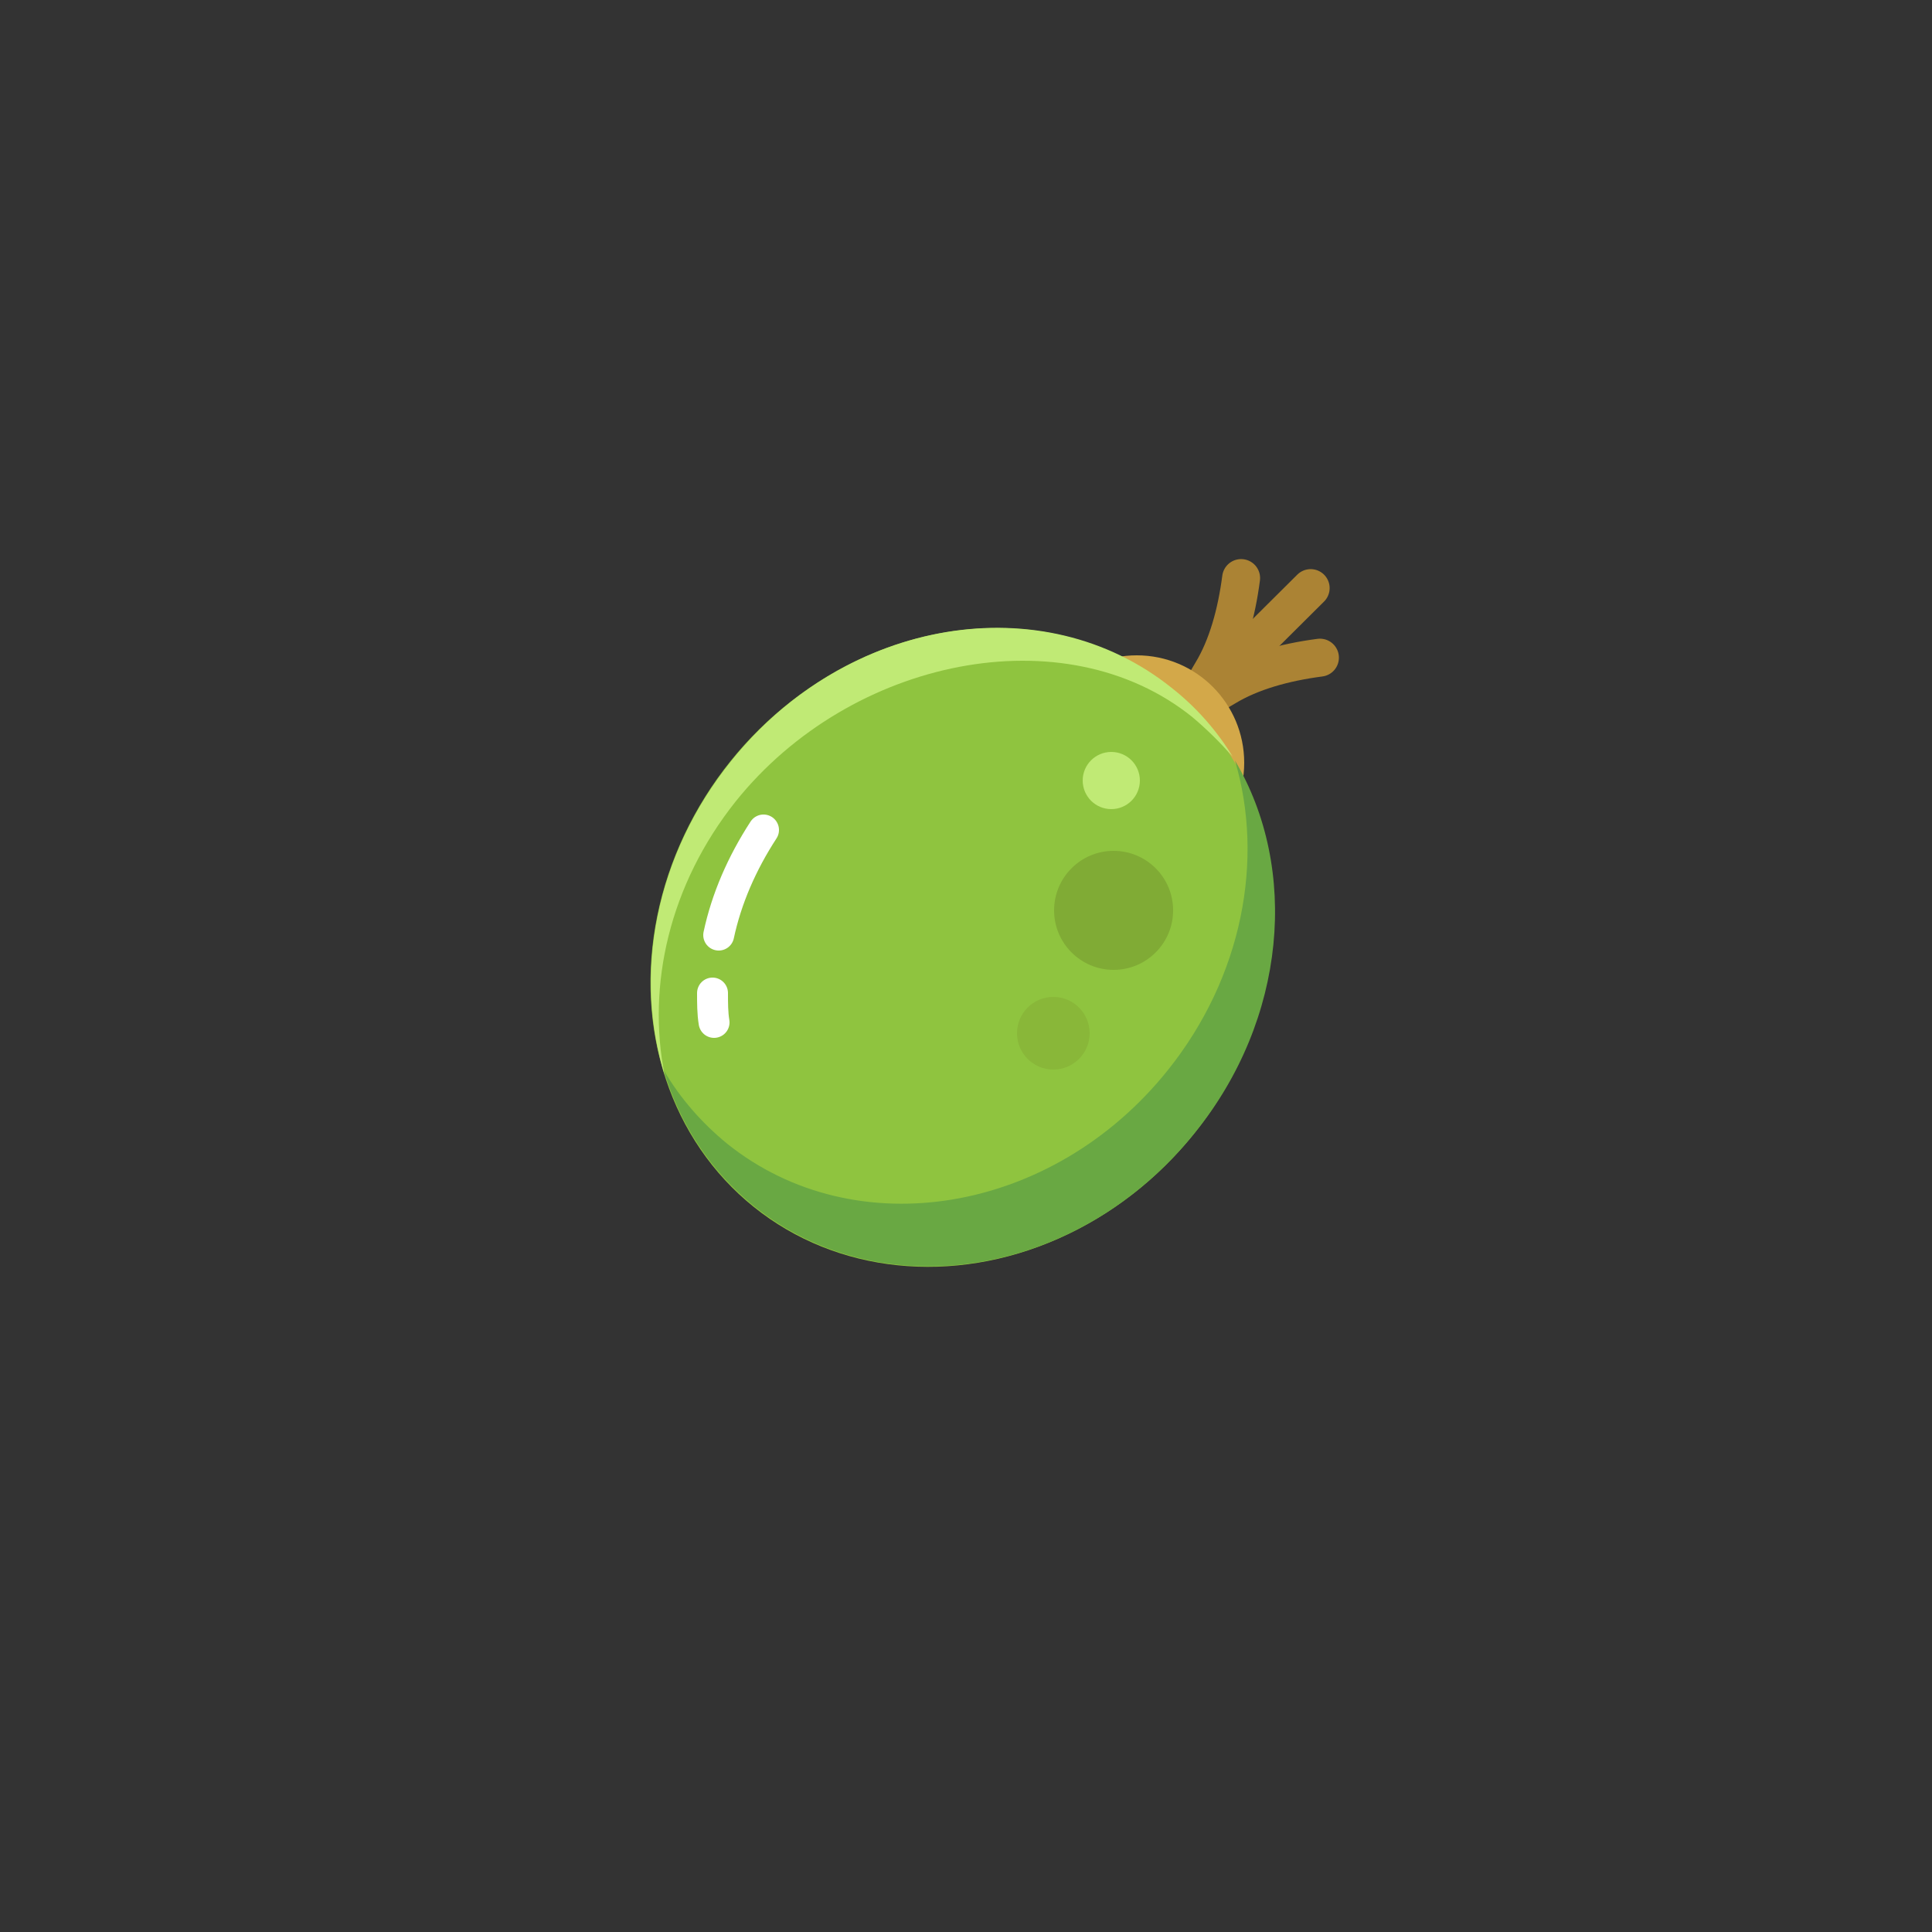 <?xml version="1.0" encoding="utf-8"?>
<!-- Generator: Adobe Illustrator 24.0.3, SVG Export Plug-In . SVG Version: 6.00 Build 0)  -->
<svg version="1.1" xmlns="http://www.w3.org/2000/svg" xmlns:xlink="http://www.w3.org/1999/xlink" x="0px" y="0px"
	 viewBox="0 0 250 250" enable-background="new 0 0 250 250" xml:space="preserve">
<rect x="0" y="0" width="250" height="250" fill="#333333" stroke="none"/>
<g id="baselines" display="none">
	<g display="inline" opacity="0.2">
		<line fill="none" stroke="#FF0000" stroke-width="0.5" stroke-miterlimit="10" x1="-14.5" y1="164.5" x2="264.5" y2="164.5"/>
	</g>
	<g display="inline" opacity="0.2">
		<g>
			
				<line fill="none" stroke="#FF0000" stroke-width="0.5" stroke-miterlimit="10" stroke-dasharray="3.986,5.978" x1="-6" y1="80.5" x2="260" y2="80.5"/>
		</g>
	</g>
	<g display="inline" opacity="0.2">
		<g>
			
				<line fill="none" stroke="#FF0000" stroke-width="0.5" stroke-miterlimit="10" stroke-dasharray="3.986,5.978" x1="125.5" y1="-1" x2="125.5" y2="265"/>
		</g>
	</g>
</g>
<g id="icon">
	<path fill="none" stroke="#AB8334" stroke-width="4.91" stroke-linecap="round" stroke-miterlimit="10" d="M170.8,85.1
		c-4.6,0.6-8.9,1.8-12.2,3.8l-4.6,2.7"/>
	<path fill="none" stroke="#AB8334" stroke-width="4.91" stroke-linecap="round" stroke-miterlimit="10" d="M160.6,74.8
		c-0.6,4.6-1.8,8.9-3.8,12.2l-2.7,4.6"/>
	
		<line fill="none" stroke="#AB8334" stroke-width="4.91" stroke-linecap="round" stroke-miterlimit="10" x1="169.6" y1="76.1" x2="152.2" y2="93.4"/>
	<circle fill="#D3A849" cx="147.1" cy="98.7" r="13.9"/>
	
		<ellipse transform="matrix(0.626 -0.779 0.779 0.626 -48.992 142.914)" fill="#8FC43F" cx="124.6" cy="122.6" rx="43.1" ry="38.5"/>
	<path fill="#C0EA75" d="M151.6,89c-16.6-13.3-42.1-9.1-57,9.5c-9.9,12.3-12.6,27.7-8.6,40.6c0,0,0,0,0,0
		c-2.3-11.6,0.6-24.6,9.2-35.4c14.9-18.6,42.6-24.2,59.1-10.9c1.9,1.6,3.6,3.3,5.2,5.1C157.5,94.6,154.8,91.5,151.6,89z"/>
	<path fill="none" stroke="#FFFFFF" stroke-width="4" stroke-linecap="round" stroke-miterlimit="10" d="M92.2,128.5
		c0,1.3,0,2.6,0.2,3.8"/>
	<path fill="none" stroke="#FFFFFF" stroke-width="4" stroke-linecap="round" stroke-miterlimit="10" d="M98.8,107.4
		c-2.8,4.3-4.8,8.9-5.8,13.6"/>
	<path fill="#69A843" d="M159.8,98.4c3.8,12.8,1,28-8.7,40.1c-14.9,18.6-40.4,22.8-57,9.5c-3.3-2.7-6.1-5.9-8.2-9.5
		c2,6.8,5.9,12.9,11.7,17.6c16.6,13.3,42.1,9.1,57-9.5C166.5,131.9,168.1,112.4,159.8,98.4z"/>
	<circle fill="#80AB35" cx="144.1" cy="117.8" r="7.7"/>
	<circle fill="#89B739" cx="136.3" cy="133.7" r="4.7"/>
	<circle fill="#C0EA75" cx="143.8" cy="101" r="3.7"/>
</g>
</svg>
